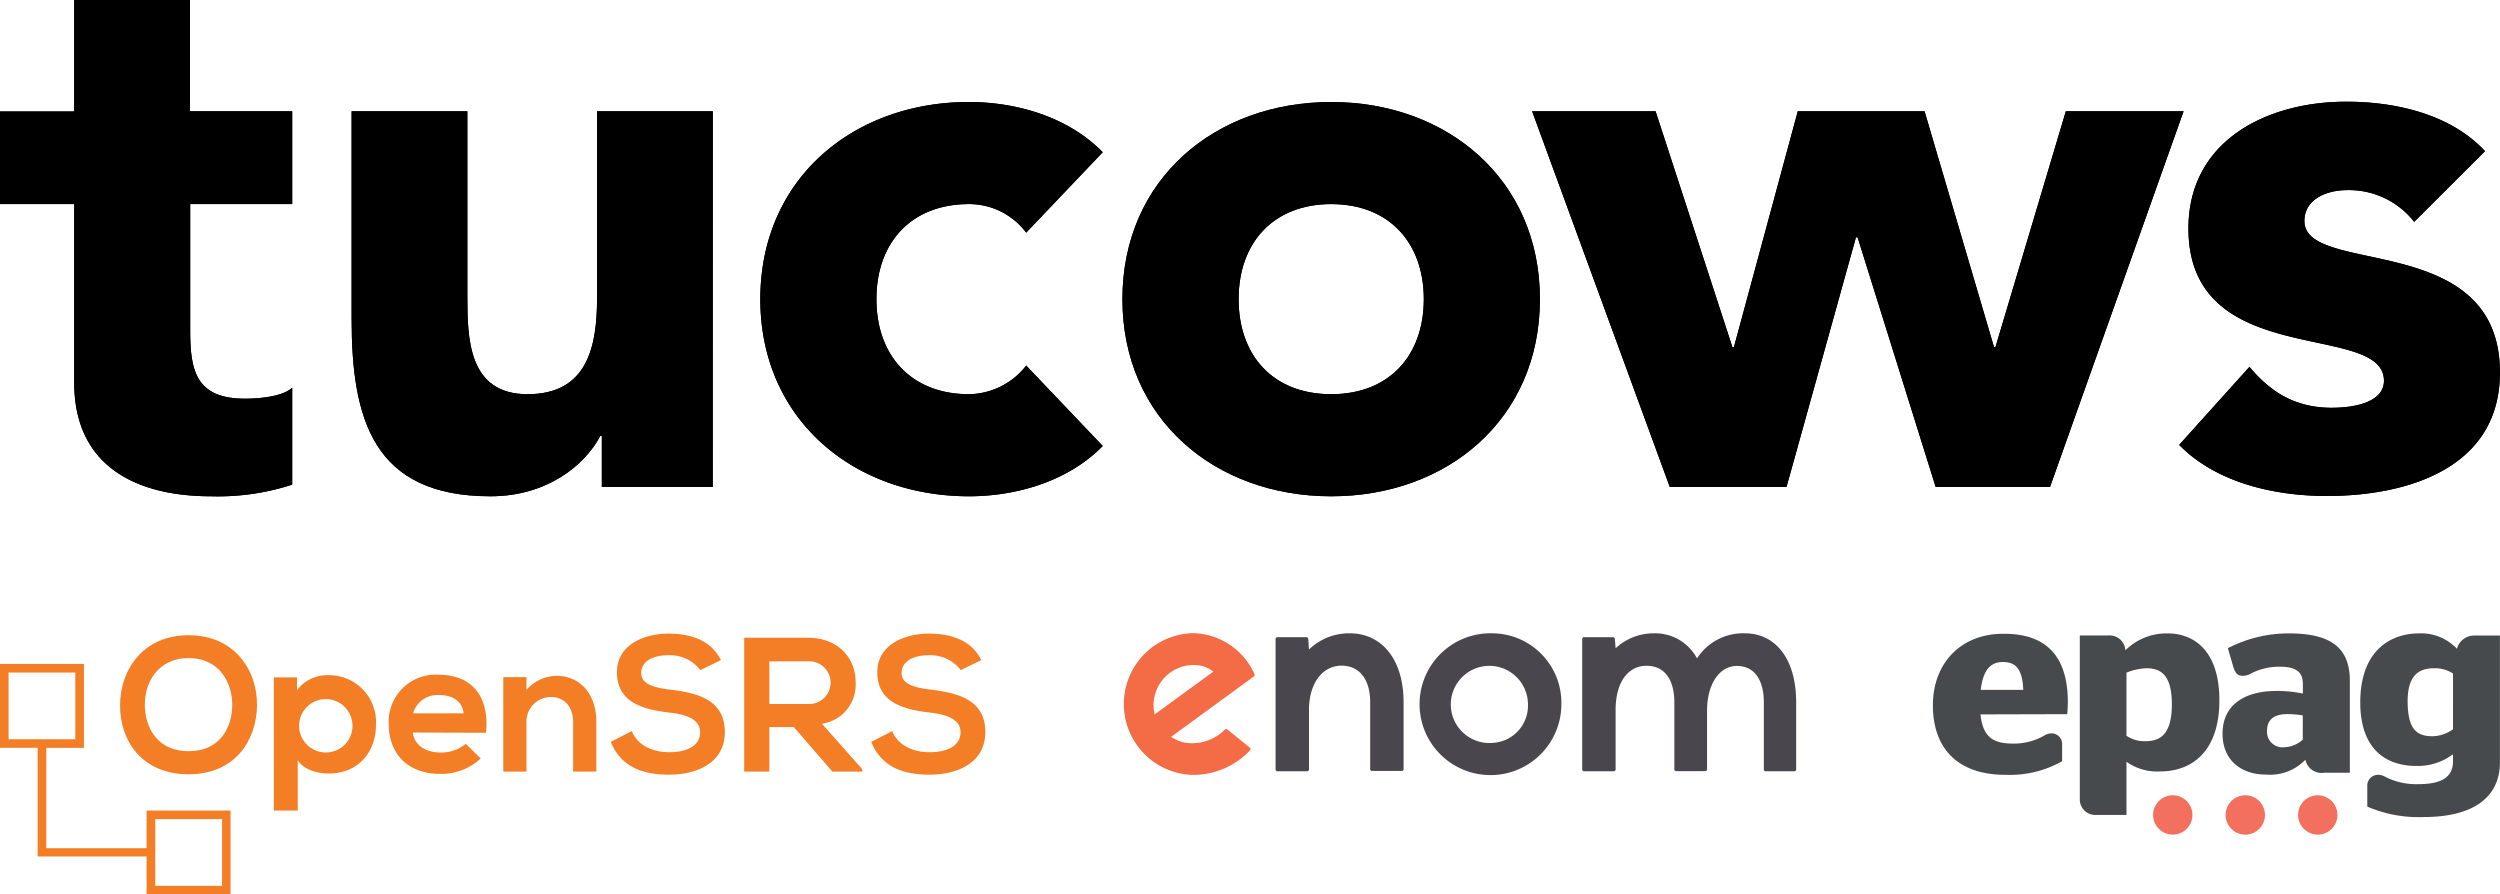<svg xmlns="http://www.w3.org/2000/svg" viewBox="0 0 324.01 115.92"><defs><style>.a{fill:#f37e26;}.b{fill:#49474d;}.c{fill:#f36c45;}.d{fill:#474a4d;}.e{fill:#f3705e;}</style></defs><title>Artboard 1</title><path class="a" d="M33.31,91.41c-.05,4.47-2.79,8.94-8.86,8.94S15.56,96,15.56,91.44s2.92-9.11,8.89-9.11S33.36,86.9,33.31,91.41Zm-14.54.08c.08,2.84,1.61,5.87,5.68,5.87s5.6-3.06,5.65-5.9-1.58-6.17-5.65-6.17S18.7,88.58,18.77,91.49Z"/><path class="a" d="M35.49,105.05V87.79h3v1.67a4.86,4.86,0,0,1,4-1.95,6.08,6.08,0,0,1,6.24,6.37c0,3.56-2.24,6.37-6.14,6.37-1.29,0-3.19-.4-4-1.73v6.53ZM45.68,93.88a3.46,3.46,0,0,0-6.91,0,3.46,3.46,0,1,0,6.91,0Z"/><path class="a" d="M53.49,94.94c.2,1.51,1.5,2.59,3.63,2.59a5,5,0,0,0,3.25-1.13l1.93,1.9a7.47,7.47,0,0,1-5.23,2c-4.2,0-6.69-2.59-6.69-6.49a6.09,6.09,0,0,1,6.47-6.36c4.07,0,6.61,2.51,6.14,7.52Zm6.61-2.49c-.2-1.58-1.43-2.37-3.16-2.37a3.27,3.27,0,0,0-3.4,2.37Z"/><path class="a" d="M74.28,100V93.59c0-1.85-1-3.26-2.94-3.26a3.2,3.2,0,0,0-3.11,3.4V100h-3V87.76h3v1.66a5.28,5.28,0,0,1,3.9-1.83c2.86,0,5.16,2.15,5.16,6V100Z"/><path class="a" d="M90.77,86.85a4.94,4.94,0,0,0-4.1-1.93c-2.42,0-3.57,1-3.57,2.3,0,1.5,1.77,1.92,3.84,2.17,3.61.44,7,1.38,7,5.5,0,3.85-3.4,5.51-7.25,5.51-3.53,0-6.25-1.09-7.53-4.25l2.72-1.4c.76,1.9,2.76,2.74,4.86,2.74s4-.72,4-2.6c0-1.62-1.7-2.29-4-2.54-3.53-.42-6.78-1.36-6.78-5.23,0-3.55,3.5-5,6.68-5,2.69,0,5.48.76,6.79,3.43Z"/><path class="a" d="M111.76,100h-3.88l-5-5.77H99.71V100H96.45V82.65c2.74,0,5.48,0,8.22,0,4.07,0,6.22,2.74,6.22,5.72a5.12,5.12,0,0,1-4.37,5.43l5.24,5.9ZM99.71,85.71v5.53h5a2.77,2.77,0,1,0,0-5.53Z"/><path class="a" d="M124.52,86.85a4.94,4.94,0,0,0-4.09-1.93c-2.42,0-3.58,1-3.58,2.3,0,1.5,1.78,1.92,3.85,2.17,3.6.44,7,1.38,7,5.5,0,3.85-3.41,5.51-7.26,5.51-3.53,0-6.24-1.09-7.52-4.25l2.71-1.4c.77,1.9,2.76,2.74,4.86,2.74s4-.72,4-2.6c0-1.62-1.71-2.29-4-2.54-3.53-.42-6.79-1.36-6.79-5.23,0-3.55,3.51-5,6.69-5,2.69,0,5.48.76,6.79,3.43Z"/><path class="a" d="M19,105.05v4.88H6v-13h4.88V86.05H0V96.92H4.88V111H19v4.88H29.88V105.05ZM1.11,95.81V87.16H9.76v8.65Zm27.67,19H20.12v-8.65h8.66Z"/><path class="b" d="M193.46,82.08a9.19,9.19,0,1,0,8.9,9.18A9,9,0,0,0,193.46,82.08Zm0,14.2a5,5,0,1,1,4.57-5A4.83,4.83,0,0,1,193.46,96.28Z"/><path class="b" d="M226.15,82.08a7.1,7.1,0,0,0-6.21,3.25,6.14,6.14,0,0,0-5.55-3.25,7.21,7.21,0,0,0-5,1.94l-.1-1.22a.24.24,0,0,0-.24-.22h-3.75a.24.24,0,0,0-.24.24v16.9a.24.24,0,0,0,.24.24h3.85a.24.24,0,0,0,.24-.24v-8c.11-3.52,1.73-5.43,4-5.43,2.5,0,3.61,2,3.61,4.71v8.7a.24.24,0,0,0,.24.24H221a.24.24,0,0,0,.24-.24V92.11c0-3.48,1.63-5.8,3.86-5.8,2.42,0,3.5,2,3.5,4.71v8.7a.23.23,0,0,0,.24.24h3.71a.24.24,0,0,0,.24-.24V91C232.79,85.44,230.14,82.08,226.15,82.08Z"/><path class="b" d="M174.94,82.08a7.46,7.46,0,0,0-5.29,2.1l-.1-1.38a.24.24,0,0,0-.24-.22h-3.75a.24.24,0,0,0-.24.24v16.9a.24.24,0,0,0,.24.24h3.85a.24.24,0,0,0,.24-.24v-8c.12-3.53,2-5.45,4.21-5.45,2.49,0,3.72,2,3.72,4.71v8.7a.24.24,0,0,0,.24.24h3.85a.23.23,0,0,0,.24-.24V91C181.91,85.44,179.06,82.08,174.94,82.08Z"/><path class="c" d="M159.08,94.55a.25.25,0,0,0-.33,0,5.89,5.89,0,0,1-4.21,1.77,4.61,4.61,0,0,1-2.76-.82l10.74-7.84a.23.23,0,0,0,.07-.29,8.94,8.94,0,0,0-8.05-5.31,9.19,9.19,0,0,0,0,18.37A10.14,10.14,0,0,0,162,97.26a.25.25,0,0,0,0-.35Zm-4.54-8.36a4.17,4.17,0,0,1,2.72.85l-7.61,5.55A5.2,5.2,0,0,1,154.54,86.19Z"/><path class="d" d="M256.68,92.59c.3,3,1.72,3.78,4.18,3.78A7.88,7.88,0,0,0,265,95.3a1.71,1.71,0,0,1,.91-.25h0a1.36,1.36,0,0,1,1.35,1.35v2.26a13.83,13.83,0,0,1-7.36,1.76c-6.18,0-9.39-3.44-9.39-9s3.72-9.28,9.09-9.28C265.15,82.09,268,85,268,91c0,.71-.07,1.35-.07,1.56Zm0-3.18h5.54c-.1-2.73-1-3.61-2.63-3.61C258.23,85.8,257.05,86.51,256.71,89.41Z"/><path class="d" d="M275.6,98.73v6.89h-4.05a2,2,0,0,1-2-2V82.36h3.67a2.05,2.05,0,0,1,2.24,1.92,7.57,7.57,0,0,1,5.46-2.19c3.38,0,6.72,2.19,6.72,8.67,0,6.79-3.71,9.22-7.66,9.22A6.86,6.86,0,0,1,275.6,98.73Zm0-11.55v8.18a4.14,4.14,0,0,0,2.47.7c1.86,0,3.41-.84,3.41-4.76s-1.49-4.69-3.31-4.69A7.57,7.57,0,0,0,275.6,87.18Z"/><path class="d" d="M298.79,98.46a6.35,6.35,0,0,1-5.1,1.93c-3.14,0-5.64-1.79-5.64-5.3,0-3.75,2.87-5.54,7-5.54a16.1,16.1,0,0,1,3.41.34V88.67c0-1.55-.81-2.26-3-2.26a7.86,7.86,0,0,0-3.8.92,2.11,2.11,0,0,1-1,.26h0c-.68,0-1-.39-1.24-1.24s-.68-2.34-.68-2.34a17.14,17.14,0,0,1,7.91-1.92c5.3,0,7.9,1.75,7.9,6.14v11.92h-3.31A2.14,2.14,0,0,1,298.79,98.46Zm-.34-2.6V92.72a12.71,12.71,0,0,0-2-.17c-1.62,0-2.63.64-2.63,2.13a2,2,0,0,0,2.26,2.16A3.73,3.73,0,0,0,298.45,95.86Z"/><path class="d" d="M324,98.8c0,4.69-3.68,7.09-9.83,7.09a16.77,16.77,0,0,1-7.36-1.35v-2.73a1.39,1.39,0,0,1,1.39-1.39h0a1.61,1.61,0,0,1,.84.21,8.83,8.83,0,0,0,4.35,1c3.08,0,4.53-.91,4.53-3v-.88a7.58,7.58,0,0,1-4.76,1.52c-3.95,0-7.26-2.19-7.26-8.24,0-6.65,3.85-8.94,7.63-8.94a6.33,6.33,0,0,1,4.9,2,2.29,2.29,0,0,1,2.29-1.72H324Zm-6.08-4.29V87.29a4.27,4.27,0,0,0-2.47-.68c-1.75,0-3.41.71-3.41,4.25s1.08,4.56,3.21,4.56A4.72,4.72,0,0,0,317.93,94.51Z"/><circle class="e" cx="281.6" cy="105.62" r="2.55"/><path class="e" d="M293.55,105.62a2.55,2.55,0,1,1-2.55-2.55A2.55,2.55,0,0,1,293.55,105.62Z"/><circle class="e" cx="300.39" cy="105.62" r="2.55"/><path d="M37.87,26.45H24.65V42.67c0,5.21.61,9,7.11,9,1.61,0,4.81-.21,6.11-1.42V62.81a31.09,31.09,0,0,1-10.51,1.51c-10,0-17.74-4.11-17.74-14.73V26.45H0v-12H9.62V0h15V14.42H37.87Z"/><path d="M92.37,63.11H78V56.5h-.2c-2,3.8-6.91,7.82-14.23,7.82-15.22,0-18-10-18-23V14.42h15V38.27c0,5.61.1,12.82,7.81,12.82s9-6.11,9-12.42V14.42h15Z"/><path d="M133,30.15a9.26,9.26,0,0,0-7.41-3.7c-7.51,0-12,5-12,12.32s4.51,12.32,12,12.32A9.56,9.56,0,0,0,133,47.38l9.92,10.42c-4.71,4.81-11.62,6.52-17.33,6.52-15,0-27.05-10-27.05-25.55s12-25.55,27.05-25.55c5.71,0,12.62,1.7,17.33,6.51Z"/><path d="M172.53,13.22c15,0,27.05,10,27.05,25.55s-12,25.55-27.05,25.55-27.06-10-27.06-25.55S157.5,13.22,172.53,13.22Zm0,37.87c7.51,0,12-5,12-12.32s-4.51-12.32-12-12.32-12,5-12,12.32S165,51.09,172.53,51.09Z"/><path d="M198.57,14.42h16L224.53,45h.19L233,14.42h16.43l9,30.56h.19l9.12-30.56H283L265.69,63.11H250.87L240.75,30.75h-.21l-9,32.36H216.41Z"/><path d="M312.89,28.75a10.74,10.74,0,0,0-8.71-4.11c-2.52,0-5.52,1.1-5.52,4,0,7.21,25.34,1.1,25.34,19.64,0,12.41-12,16-22.43,16-6.82,0-14.33-1.71-19.14-6.62l9.11-10.12c2.81,3.41,6.12,5.31,10.63,5.31,3.4,0,6.8-.89,6.8-3.5,0-7.82-25.34-1.21-25.34-19.74,0-11.42,10.22-16.43,20.44-16.43,6.41,0,13.52,1.6,18,6.41Z"/><path d="M37.87,26.45H24.65V42.67c0,5.21.61,9,7.11,9,1.61,0,4.81-.21,6.11-1.42V62.81a31.09,31.09,0,0,1-10.51,1.51c-10,0-17.74-4.11-17.74-14.73V26.45H0v-12H9.62V0h15V14.42H37.87Z"/><path d="M92.37,63.11H78V56.5h-.2c-2,3.8-6.91,7.82-14.23,7.82-15.22,0-18-10-18-23V14.42h15V38.27c0,5.61.1,12.82,7.81,12.82s9-6.11,9-12.42V14.42h15Z"/><path d="M133,30.15a9.26,9.26,0,0,0-7.41-3.7c-7.51,0-12,5-12,12.32s4.51,12.32,12,12.32A9.56,9.56,0,0,0,133,47.38l9.92,10.42c-4.71,4.81-11.62,6.52-17.33,6.52-15,0-27.05-10-27.05-25.55s12-25.55,27.05-25.55c5.71,0,12.62,1.7,17.33,6.51Z"/><path d="M172.53,13.22c15,0,27.05,10,27.05,25.55s-12,25.55-27.05,25.55-27.06-10-27.06-25.55S157.5,13.22,172.53,13.22Zm0,37.87c7.51,0,12-5,12-12.32s-4.51-12.32-12-12.32-12,5-12,12.32S165,51.09,172.53,51.09Z"/><path d="M198.57,14.42h16L224.53,45h.19L233,14.42h16.43l9,30.56h.19l9.12-30.56H283L265.69,63.11H250.87L240.75,30.75h-.21l-9,32.36H216.41Z"/><path d="M312.89,28.75a10.74,10.74,0,0,0-8.71-4.11c-2.52,0-5.52,1.1-5.52,4,0,7.21,25.34,1.1,25.34,19.64,0,12.41-12,16-22.43,16-6.82,0-14.33-1.71-19.14-6.62l9.11-10.12c2.81,3.41,6.12,5.31,10.63,5.31,3.4,0,6.8-.89,6.8-3.5,0-7.82-25.34-1.21-25.34-19.74,0-11.42,10.22-16.43,20.44-16.43,6.41,0,13.52,1.6,18,6.41Z"/></svg>